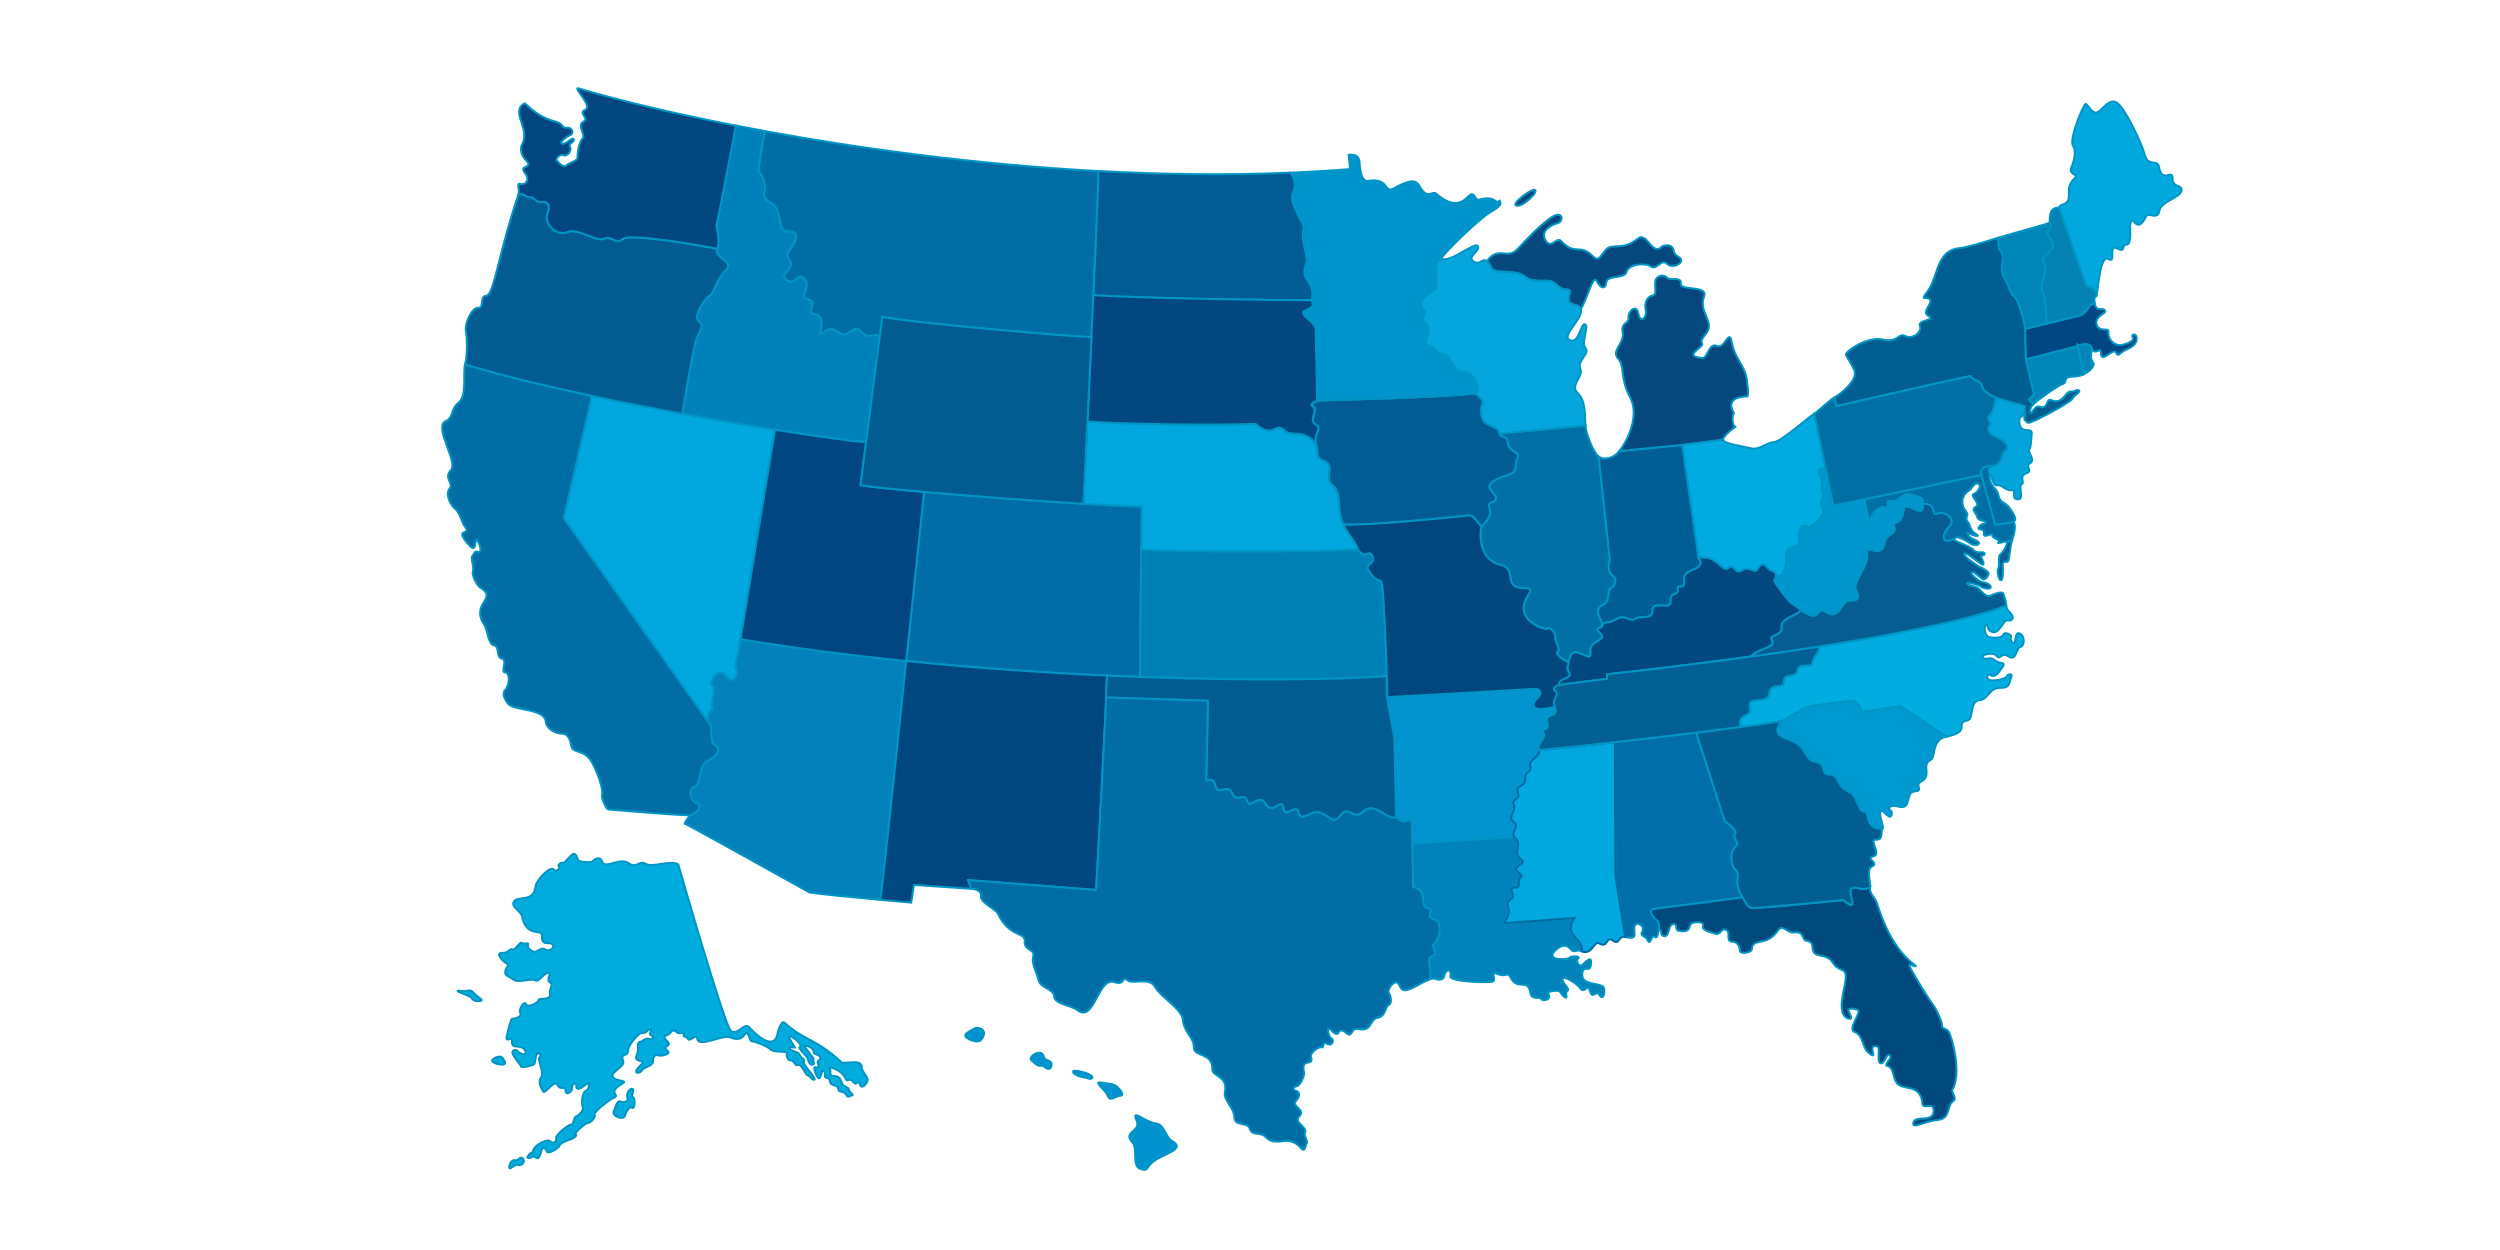 <?xml version="1.0" encoding="UTF-8"?>
<svg id="Layer_1" data-name="Layer 1" xmlns="http://www.w3.org/2000/svg" width="1250" height="625" viewBox="0 0 1250 625">
  <defs>
    <style>
      .cls-1 {
        fill: #00a8de;
      }

      .cls-1, .cls-2, .cls-3, .cls-4, .cls-5, .cls-6, .cls-7, .cls-8, .cls-9, .cls-10, .cls-11, .cls-12, .cls-13, .cls-14, .cls-15, .cls-16, .cls-17, .cls-18, .cls-19, .cls-20, .cls-21, .cls-22, .cls-23, .cls-24, .cls-25, .cls-26, .cls-27, .cls-28, .cls-29, .cls-30, .cls-31, .cls-32, .cls-33, .cls-34, .cls-35, .cls-36, .cls-37, .cls-38, .cls-39, .cls-40 {
        stroke: #0095c3;
      }

      .cls-2 {
        fill: #0081b9;
      }

      .cls-3 {
        fill: #02477f;
      }

      .cls-4 {
        fill: #0294cf;
      }

      .cls-5 {
        fill: #02a4db;
      }

      .cls-6 {
        fill: #0085b8;
      }

      .cls-7 {
        fill: #00a8df;
      }

      .cls-8 {
        fill: #004682;
      }

      .cls-9 {
        fill: #02a7df;
      }

      .cls-10 {
        fill: #05a6dd;
      }

      .cls-11 {
        fill: #01467d;
      }

      .cls-12 {
        fill: #0097cf;
      }

      .cls-13 {
        fill: #00abde;
      }

      .cls-14 {
        fill: #00487d;
      }

      .cls-15 {
        fill: #00ade1;
      }

      .cls-16 {
        fill: #0281ba;
      }

      .cls-17 {
        fill: #0093cf;
      }

      .cls-18 {
        fill: #005e91;
      }

      .cls-19 {
        fill: #014681;
      }

      .cls-41 {
        fill: #01a8e0;
        stroke: #006b9f;
      }

      .cls-20 {
        fill: #006093;
      }

      .cls-21 {
        fill: #005e94;
      }

      .cls-22 {
        fill: #04487e;
      }

      .cls-23 {
        fill: #01467f;
      }

      .cls-24 {
        fill: #0082ba;
      }

      .cls-25 {
        fill: #0582b4;
      }

      .cls-26 {
        fill: #025c91;
      }

      .cls-27 {
        fill: #00497d;
      }

      .cls-28 {
        fill: #00abe1;
      }

      .cls-29 {
        fill: #006da5;
      }

      .cls-30 {
        fill: #015c93;
      }

      .cls-31 {
        fill: #006da6;
      }

      .cls-32 {
        fill: #0081b6;
      }

      .cls-33 {
        fill: #0094cc;
      }

      .cls-34 {
        fill: #006ea8;
      }

      .cls-35 {
        fill: #00477f;
      }

      .cls-36 {
        fill: #015c92;
      }

      .cls-37 {
        fill: #0099cf;
      }

      .cls-38 {
        fill: #0070a4;
      }

      .cls-39 {
        fill: #006ea5;
      }

      .cls-40 {
        fill: #055d92;
      }
    </style>
  </defs>
  <path id="US-AL" class="cls-34" d="m827.75,454.372c3.419-.396,43.577-5.624,43.577-5.624-5.228-8.369-.554-11.076-3.379-13.623s-2.97-9.399-.238-11.736c2.719-2.337-1.703-3.709-.132-6.086,1.584-2.376-5.188-6.68-5.188-6.68l-14.297-44.316c-13.399,1.65-27.788,3.34-40.659,4.779l.238,66.414,4.924,30.983c7.643,1.914,3.195-3.327,4.99-5.967,1.175-1.729,5.016.66,3.538,3.195-1.465,2.521,1.756,2.257,2.469,3.974,1.716,4.092,1.901-2.759,3.776-1.267,1.875,1.479,1.135-3.063,2.535-3.419-.686-1.492.422-3.155-2.073-5.386-2.469-2.257-3.498-4.845-.079-5.241Z"/>
  <path id="US-AK" class="cls-13" d="m430.729,533.222c-.013,2.389,3.604,5.65,3.076,7.063-.528,1.412-2.231,3.749-3.3,2.865-1.069-.884-.581-3.076-1.65-1.993-2.218,2.257-1.98-2.337-4.779-1.096-1.875.832-.356-2.838-6.614-5.597-1.624-.726-2.891-1.267-2.376.119.515,1.386-.858,3.538,2.033,3.445,2.891-.079,3.617,2.719,4.066,3.974s3.181,1.545,3.208,2.733c.026,1.188,2.931,2.944,1.663,2.97-1.254.026-1.716,1.36-2.799.053-.871-2.772-3.96-.99-4.119-3.34-.158-2.35-3.815-1.017-4.132-3.696-.317-2.68-2.812-.924-2.574-3.023.238-2.099-.964-2.851-1.373-2.007-.396.845-.686,3.934-1.822,3.327-1.135-.607-2.772-5.676-1.782-5.412.977.264,2.455.304,1.505-1.782-.95-2.073,4.449-2.614-1.703-5.069-1.135-.462,1.016-2.838-5.122-4.158-.977-.211,4.99,6.601,4.686,6.957-1.016,1.215,1.518,2.561-.858,2.812-1.373.145-2.02-2.957-2.376-3.657-.356-.686-4.713-4.766-3.736-5.162,2.284-.964-5.03-6.614-5.214-5.412-.185,1.188,2.482,4.977,2.838,5.531.356.554-2.878-.713-2.785.409.092,1.122,4.449,2.099,4.739,2.693,1.782,3.617,2.97,1.729,2.469,4.356-.29,1.505,6.535,8.185,5.346,8.699-1.175.515-2.139-1.914-3.472-2.231-1.333-.317-2.838-5.835-4.713-5.082-1.875.766-1.465-2.323-3.96-2.363-1.782-.026-2.112-3.934-1.413-4.092.7-.158-7.195.079-8.343-1.294-1.149-1.373-7.696-4.106-9.241-4.079-1.531.026-1.188-3.327-2.601-4.066-1.412-.739-1.611,4.858-8.343,2.059-3.907-1.624-15.868,5.61-16.554.554-.383-2.825-3.802,1.993-4.607.238s-2.601-.436-2.073-2.191c.528-1.756-2.587.198-3.525-1.188-2.653-2.323-2.508.805-5.201,1.637-3.221,1.003,3.076,3.762.66,5.082-3.591,1.98,2.878,2.851-.673,4.343-1.611.673-2.983.964-4.251.436-1.267-.528-2.653,1.254-2.403,2.429.673,3.102-4.37,3.023-5.756,5.426-.515.898-2.904,1.518-2.719.132.185-1.399,4.04-4.132,3.115-4.752-.924-.62-4.198-.33-2.799-3.366s-.264-6.138,1.479-6.455c1.743-.317,2.614-2.218,4.792-1.571,2.178.647,2.429-1.03.871-1.69-1.545-.673.924-2.68-.343-2.997-1.267-.317-1.782,2.059-3.947,1.756-2.178-.304-7.129,6.548-7.168,8.396-.079,4.317-4.158.766-2.403,5.782,1.043,2.983-8.713,6.02-4.079,8.818,1.452.871,5.94.95,4.092,2.007-9.531,5.465-.026,5.544-5.505,7.736-.977.383-9.65,6.838-8.858,8.013.792,1.175-2.073,4.37-3.274,4.185-1.188-.185-7.432,5.531-6.31,5.65,1.122.119-.106,1.756-2.046,2.416-1.941.673-5.558,1.927-5.808,3.195-.251,1.267-5.98,4.726-6.442,3.063-.449-1.663-2.007-2.271-2.337-1.492-.33.779-1.214,5.333-2.561,4.805-1.333-.528-1.492-1.294-2.389-.647-.898.647-3.815,1.267-1.624-1.082,2.191-2.35,1.294.462,2.191-2.35s7.287-5.808,8.515-4.304c1.214,1.518,3.432.066,2.838-1.518-.594-1.597,6.627-7.34,7.683-6.865,1.056.462.977-3.789,2.495-4.251,1.531-.449,3.855-3.221,3.115-4.673-.739-1.452-.224-7.406,1.452-7.921,1.663-.528,2.033-3.393,1.32-3.736-.713-.33-4.053,3.3-5.333,2.627-1.267-.673.092-2.033-1.241-2.495-1.333-.462-1.637,2.059-1.624,2.904.013.845-3.076,3.393-3.142.475-.053-2.904-2.601.409-3.974-2.785-1.373-3.181-6.336,4.818-7.208,3.287-.871-1.518-2.891-4.7-1.056-7.036,1.835-2.337-2.073-9.109-.766-10.125,1.307-1.003-.541-2.64-1.36-1.584-.818,1.056-.607,4.488-1.439,5.135-.818.647-6.244,2.02-6.482,1.043-.224-.977-5.016-5.914-4.211-7.393s2.508-.607,2.653-.053c.158.554,3.683,2.231,3.855.832.185-1.399-.977-2.983-3.564-3.208-2.587-.224-3.472-.37-3.168-3.01.304-2.64-3.525,1.452-2.667-2.178.224-.964,1.848-8.845,2.759-8.792s5.016-.818,4-2.812c-1.016-1.993,2.033-6.535,2.838-4.449.805,2.073,6.138-.752,6.323-2.086.185-1.333,6.165.436,5.676-2.983-.488-3.419,2.218-4.594-.053-5.874-2.257-1.28,1.571-5.201-.937-4.726-2.508.475-4.66,4.924-6.429,3.696-1.769-1.214-8.29,1.505-10.693-.264-2.416-1.769-4.792-2.007-4.211-4.383.581-2.389,2.31-2.838.475-3.855-1.835-1.016-5.663-5.333-2.112-5.201,3.551.145,3.841-2.521,5.188-1.716s3.617-4.132,4.752-3.247,3.828-.568,3.102.99c-.739,1.558,2.02,3.379,3.287,3.432,1.267.053,3.511-2.587,5.214-1.162,1.703,1.439,5.148-.871,3.802-2.389-1.36-1.505-3.498,0-4.779-1.505-1.294-1.505.277-3.643-1.426-4.449-1.69-.805-7.564.502-9.109-8.198-.383-2.152-5.122-4.805-4.396-6.759,1.637-4.396,10.125.647,11.155-8.409.343-2.997,7.696-10.878,9.267-8.013.607,1.109,3.406-.845,2.416-1.584-.99-.752.858-2.469,1.914-1.993,1.056.462,4.581-5.333,5.993-4.462,1.413.884,1.043,3.049,2.165,3.525,1.135.462,5.967.99,6.706.145.752-.858,3.683-3.168,4.898.396,1.215,3.564,9.109-2.508,13.082.502,3.974,3.023,5.228-1.624,8.607.383,3.379,2.007,12.541-2.073,16.29.29,0,0,23.075,80.473,26.31,83.193,3.221,2.733,6.799-4.607,9.188-1.729,1.016,1.228,12.488,13.491,14.178,2.785.158-.99,1.993-6.363,3.247-5.241,10.587,9.571,14.917,7.34,28.778,19.96,1.109.99,9.874-1.822,9.861,2.046Zm-193.567-36.448c-2.389-2.746-2.653-.977-5.518-1.28-8.039-.858,3.393,1.98,4.172,3.551.779,1.571,2.917,1.716,4.594,1.399,1.663-.33-2.046-2.284-3.247-3.67Zm13.505,31.682c-.805-.634-4.634.66-4.607,1.914.026,1.254,4.99,2.455,6.165,1.69,1.148-.766-1.109-3.247-1.558-3.604Zm65.834,20.184c-1.307-.251.805-3.63-.079-4.092-1.888-.99-3.485,3.142-2.706,4.436.766,1.294-1.439,2.733-3.313,1.835-1.888-.898-2.469,2.376-3.538,4.818-1.069,2.442,5.03,4.739,5.637,2.218.607-2.521,2.508-4.898,3.696-3.987,1.175.911,1.611-4.977.304-5.228Zm-59.088,31.498c-1.597-.713-3.287,3.049-2.719,3.881.581.832,3.023-2.297,4.066-1.571,1.043.726,3.762-.805,3.115-2.389-1.267-3.155-2.865.792-4.462.079Z"/>
  <path id="US-AZ" class="cls-16" d="m370.282,319.59c-1.386,8.33-3.155,14.231-2.482,14.719,1.98,1.426-.95,9.148-4.647,3.683-3.696-5.465-9.386,3.459-7.076,4.871,2.323,1.412-.99,8.013.04,10.429,1.03,2.429-2.601.211-2.125,7.379,2.97,1.901.211,10.27,3.511,11.987,3.3,1.729.924,5.531-3.762,7.736-4.686,2.218-3.327,12.462-6.627,13.016-3.3.554-1.927,7.208,1.36,8.29,3.287,1.069-.383,5.228-3.525,5.888-.739,1.215-2.02,2.429-2.521,4.185,2.416,1.149,53.755,29.663,62.335,34.481,4.488.766,22.165,2.455,35.432,3.67,1.254-7.841,6.957-62.467,12.924-119.416-27.735-2.812-55.708-6.403-82.836-10.917Z"/>
  <path id="US-AR" class="cls-4" d="m771.711,366.493c-1.69-2.904,3.221-.581,2.073-4.937-1.65-6.27,5.954-1.426,3.71-8.119-1.452.238-7.789,1.848-9.624.528-4.409-3.168,6.601-6.759.568-9.61-28.224,1.703-75.021,4.172-75.021,4.172l3.789,20.792.805,39.115c4.013,5.016,6.521.026,7.881,2.442l.224,10.759,50.811-2.997c-2.231-2.667,3.208-5.28-.211-7.604s1.505-5.36.132-8.594c-1.373-3.234,3.683-2.574,2.086-6.35-1.597-3.775,3.881-2.257,3.696-6.601-.198-4.343,3.313-3.102,2.482-6.667-.832-3.564,5.676-4.581,4.304-8.462-.106,0-.238.33-.33.343.106-.013.238.145.343.132-1.386-3.129,3.973-5.439,2.284-8.343Z"/>
  <path id="US-CA" class="cls-29" d="m348.474,401.713c-3.287-1.069-4.66-7.736-1.36-8.29,3.3-.554,1.954-10.798,6.627-13.016,4.686-2.218,7.049-6.02,3.762-7.736-3.3-1.729-.528-10.099-3.511-11.987l-72.078-101.569,14.072-61.16c-23.419-4.99-45.768-10.376-63.47-15.762-1.214,4.053,1.188,15.524-3.195,19.089-4.383,3.564-2.257,7.393-6.442,9.267-6.35,2.851,6.389,20.409,2.561,24.514-3.828,4.092,1.65,6.495-.686,9.254-2.337,2.759.726,8.686,2.931,10.27,2.205,1.584,3.406,7.208,4.739,8.713,1.333,1.492,1.241,2.363-.805,3.063s2.297,5.927,4.158,7.3c1.861,1.373,1.822-1.663,2.112-3.63.29-1.967,4.99,7.511.33,5.756-.871-.33-1.069,1.214-2.046,2.218-.99,1.003,1.016,5.412.29,7.604s2.125,7.287,3.643,8.185c9.241,5.465-5.267,7.934,2.125,18.759,1.36,1.993,1.941,9.848,4.779,10.125,2.838.264.884,5.967,3.947,6.653,3.063.7-.95,6.759,1.663,6.917,2.614.158,2.086,6.587.066,8.581-2.02,1.993-.092,5.175,1.333,7.036,2.799,3.643,18.31,2.125,18.877,9.069.251,3.076,4.356,5.888,8.171,5.914,3.802.026,4.264,4.95,4.7,6.535.937,3.459,6.653,1.056,10.376,8.053,3.736,6.983,5.624,14.772,4.884,15.881-.739,1.109,2.112,7.353,3.089,7.432.977.092,37.676,3.142,40.818,2.865,3.155-.673,6.812-4.818,3.538-5.901Z"/>
  <path id="US-CO" class="cls-31" d="m570.633,274.746c.158-12.475.29-21.531.29-21.531-5.122-.013-15.854-.528-29.214-1.347-23.696-1.452-55.708-3.828-79.681-5.927-2.64,24.646-5.808,54.929-8.911,84.579,34.6,3.525,68.804,5.861,100.42,7.3,5.597.251,11.102.475,16.528.673-.026-14.046.304-43.431.568-63.748Z"/>
  <path id="US-CT" class="cls-6" d="m1038.847,173.006l3.01,14.178c-3.234,1.584-6.614.792-8.119,1.584s-.488,2.838-2.323,3.195c-1.835.37-12.977,8.303-14.891,10.31l-2.112-2.455,2.561-2.548-4.053-17.637c5.822-1.439,25.927-6.627,25.927-6.627Z"/>
  <path id="US-DE" class="cls-38" d="m995.046,237.374c-.752.673.092,4.779,2.429,6.904,2.323,2.125,1.294,5.188,3.723,6.667,2.416,1.479,3.525,2.535,5.214,5.439,1.69,2.904,1.373,3.564.422,4.66l-9.214,1.492-7.036-25.069s-1.505-4.964,5.835-4.462c-2.521.568-2.218,2.944-1.373,4.37Z"/>
  <path id="US-FL" class="cls-27" d="m928.619,443.996c-8.858-2.429,3.723,14.759-7.049,6.02-11.881,1.056-32.686,3.274-43.775,3.987-3.907.264-3.762-.924-6.468-5.254,0,0-40.171,5.228-43.577,5.624-3.419.396-2.389,2.983.106,5.214,2.495,2.231,1.386,3.908,2.073,5.386,1.399-.356-.383,2.838,2.244,3.102,2.614.277,1.756-5.36,4.224-5.954,2.917-.713.488,2.825,3.115,3.313,4.805.884,4.977-1.082,5.597-2.944.62-1.861,7.353-1.993,6.416.304-.937,2.297,3.327,3.195,5.954,4.013,2.627.818,2.983-2.059,4.528-2.046,4.462.026.026,6.31,4.37,6.112,2.059-.092,3.525,2.205,3.564,4.383.04,2.178,5.888,1.069,5.967-.554.304-6.31,7.379-.805,13.28-9.729,1.993-3.023,4.818,1.743,7.736,1.254,5.201-.858,4.224,3.947,6.059,4.119,5.993.528.568,6.297,6.785,7.366,8.383,1.439,4.66,4.686,11.458,7.379,3.538,1.399.502,8.356-.238,15.115-.726,6.746,1.267,8.779,3.551,9.162,2.284.383.277-2.614-.304-3.907-.568-1.294,1.927-1.452,4.554-.634,2.627.818-5.558,9.795-1.399,11.221,4.158,1.439,3.789,7.591,6.508,9.98,6.416,5.637-1.294-4.752,4.937-2.706,1.386.449-.594,7.841,1.479,8.343,2.073.502,2.825-5.386,4.594-4.013,1.769,1.373-3.815,4.752-.977,5.452,2.838.7,2.508,5.043,4.079,7.855,2.825,5.056,12.396-.04,13.267,11.142.198,2.495,5.109-.884,5.492,2.495.871,7.775-10.02,2.139-10.138,7.234-.053,2.614,5.478-1.228,12.554-1.914,6.165-.594,4.145-7.406,7.498-9.426,2.059-1.241-1.175-4.317-.449-5.637,4.924-8.911-.554-26.838-1.782-28.884-1.241-2.033-3.749-1.267-3.445-3.63.106-.779-2.244-7.049-4.884-10.548-2.825-3.749-11.789-18.561-11.472-19.221.304-.66,4.924,1.611,2.719-.053-14.125-10.693-18.112-30.178-19.577-32.422-1.465-2.257-3.247-4.396-2.746-6.468-1.413.871-3.472,1.188-6.429.37Z"/>
  <path id="US-GA" class="cls-18" d="m932.566,405.925c-4.066-.185-3.432-8.567-8.686-10.416-5.254-1.848-4.409-8.554-9.135-8.29s-1.096-5.518-6.983-6.376-4.066-7.749-12.449-10.666c-8.369-2.931-7.274-5.069-4.594-9.69-4.766.792-11.96,1.848-20.528,2.997-6.693.898-14.231,1.848-22.099,2.825l14.297,44.316s6.772,4.317,5.188,6.68c-1.584,2.376,2.851,3.749.132,6.086-2.719,2.337-2.587,9.188.238,11.736s-1.848,5.254,3.379,13.623c2.706,4.33,2.561,5.505,6.468,5.254,11.089-.726,31.894-2.931,43.775-3.987,10.772,8.752-1.795-8.435,7.049-6.02,2.957.805,5.016.502,6.403-.396.502-2.073-2.086-9.109.977-10.35,3.987-1.597-3.564-4.053.554-5.003,4.541-1.056-2.455-8.541,1.452-8.396,3.921.132,2.205-4.066,3.155-5.505-9.069.185-6.138-8.303-8.594-8.422Z"/>
  <path id="US-HI" class="cls-17" d="m585.595,575.904c-2.64,1.523-7.718,3.453-10.155,5.89-2.437,2.539-1.523,3.96-5.483,2.539s-1.117-10.256-3.656-12.998c-5.382-5.788,4.57-5.179,1.929-11.272-2.742-6.093,4.062.914,9.647,1.625,4.366.508,5.077,7.007,7.718,8.53,4.671,2.64,2.64,4.163,0,5.687Zm-34.424-34.526c-5.483-1.219,1.523,3.351,2.742,6.601s4.265-.305,6.194-.102c1.929.102.914-2.132-1.219-4.163-2.132-2.133-5.179-1.828-7.718-2.336Zm-9.952-5.382c-7.921-2.132-4.265,1.828-.406,2.437,3.859.609,3.757,1.422,4.976.812,1.32-.711-.609-2.234-4.57-3.249Zm-19.294-7.616c-1.117-4.671-8.124,0-6.296,1.726,5.382,5.179,4.57,1.422,6.397,3.148,1.828,1.726,3.859,1.828,3.757-1.422-.102-1.726-3.351-1.32-3.859-3.453Zm-34.729-14.115c-3.757,2.031-6.296,3.249-3.148,5.077,1.828,1.117,5.28,2.031,6.397.711,4.265-5.077-1.219-6.905-3.249-5.788Z"/>
  <path id="US-ID" class="cls-2" d="m358.612,124.334c-1.861,4.937,8.937,6.336,4.29,10.666-4.634,4.33-6.112,12.185-8.053,12.884-1.941.686-8.435,9.848-5.782,12.449,2.667,2.614,1.954,2.627-.422,8.211-2.389,5.597-6.746,34.864-7.617,38.309,16.528,3.049,32.448,5.782,46.481,8.026,20.633,3.3,37.161,5.558,45.53,6.31l6.759-52.236c-1.611-4.185-4.739,1.98-9.412-3.379-3.881-4.449-6.257,4.858-11.577.238-5.307-4.62-9.571,4.95-8.33-1.03,2.231-10.746-6.535-5.65-4.779-10.284,2.944-7.723-5.584-2.165-3.102-8.581,2.482-6.416-1.822-9.426-4.858-6.257-3.036,3.155-6.706-1.148-5.267-2.667,7.815-8.317-2.403-6.138,2.838-12.607,2.587-3.195,4.713-8.897-.172-8.633s-4.422-2.706-5.36-6.706c-2.139-9.28-4.7-6.614-7.049-9.663-2.337-3.049,2.799-6.416-3.551-13.953.845-6.706,3.261-19.894,3.261-19.894-4.95-.911-9.782-1.822-14.495-2.746-1.347,6.68-8.066,42.758-9.584,48.976-.607,2.482,2.112,7.643.251,12.567Z"/>
  <path id="US-IL" class="cls-38" d="m753.864,221.586c.251,4.396,6.442,4.264,4.871,7.234-1.571,2.97.475,7.168-4.237,8.396-4.7,1.241-9.544,3.617-9.835,5.742-.277,2.125,3.498,4,3.234,6.455-.277,2.455-4.554.422-3.155,4.95,1.399,4.541-3.591,8.066-4.066,8.884-.475.818-2.442,16.184,9.241,19.049,2.997.739,4.805,1.875,5.307,6.574,1.017,9.597,13.782,1.254,8.66,8.95-7.907,11.894,8.501,17.267,9.637,16.594,2.244-1.346,4.462,3.01,4,4.317-.462,1.307,3.063,6.138,1.294,7.142-1.769,1.016,4.185,5.294,5.32,4.779,1.135-.515.528-6.204,5.782-4.026,5.254,2.178,5.597,2.825,5.346-1.743-.264-4.554,8.752-4.7,4.884-8.251-3.828-3.511,1.597-1.822,1.056-4.422-.541-2.601-4.647-7.538-.158-9.518,4.488-1.98,2.403-7.815,4.515-8.673,2.099-.858,3.168-4.792.845-6.218-2.31-1.426-2.389-5.333-1.465-7.96l-5.624-51.576c-2.429-1.69-6.31-11.181-6.627-15.511l-42.85,3.974c.396,2.653,3.775.462,4.026,4.858Z"/>
  <path id="US-IN" class="cls-21" d="m806.417,287.855c2.31,1.426,1.254,5.36-.845,6.218s-.026,6.693-4.515,8.673c-4.488,1.98-.383,6.917.158,9.518,1.333-1.386,4.026-.739,6.904-2.587,4.554-2.917,7.01,1.848,9.386-.198,2.389-2.046,8.937.898,8.831-4.304-.106-5.214,9.571.462,9.043-4.528-.541-4.99,4.304-2.482,3.577-5.94-.726-3.459,3.723,1.452,3.168-4.845-.568-6.297,11.868-4.158,7.168-11.023l-8.105-56.355-31.458,3.036c-3.181,3.974-7.947,4.515-10.376,2.825l5.624,51.576c-.964,2.601-.871,6.508,1.439,7.934Z"/>
  <path id="US-IA" class="cls-30" d="m656.915,203.685c2.376,1.914-2.838,6.416.924,8.62s-1.505,4.436.198,9.782-1.373,6.059,4.224,8.554c5.597,2.495-.647,8.488,3.987,11.987,4.634,3.498,1.861,11.208,5.294,19.617,10.297.937,60.566-4.172,62.837-4.541s4.818,4.145,6.31,5.584c.475-.818,5.452-4.343,4.066-8.884-1.399-4.541,2.878-2.508,3.155-4.95.277-2.455-3.511-4.33-3.234-6.455.277-2.125,5.122-4.502,9.835-5.742,4.7-1.241,2.667-5.439,4.237-8.396,1.571-2.97-4.62-2.838-4.871-7.234-.251-4.396-3.63-2.205-4.013-4.805-.383-2.601-2.997-3.036-6.455-4.924s-3.102-8.251-2.165-10.059c.937-1.809-1.861-3.221-3.208-5.148-15.775,1.954-68.408,3.353-78.836,3.564-1.624.964-4.66,1.518-2.284,3.432Z"/>
  <path id="US-KS" class="cls-32" d="m684.07,284.805c-1.65-2.785,4.172-3.023,2.139-6.891-2.033-3.868-3.049,2.508-7.564-3.432-12.528,1.558-90.453,1.545-108.011.264-.264,20.316-.594,49.702-.581,63.748,54.731,2.007,99.998,1.32,123.403-.396-.422-14.429-1.663-39.181-2.125-44.091-.7-7.208-2.033-.33-7.261-9.201Z"/>
  <path id="US-KY" class="cls-14" d="m891.141,296.237c-5.36-7.287-3.802-4.924-3.208-7.973.594-3.063-2.878-2.337-4.66-4.911-1.795-2.574-3.498-.581-4.752,1.399-1.267,1.98-4.172-2.086-7.604.37s-3.775-3.842-6.759-1.162c-2.997,2.667-5.135-6.64-14.891-5.135,4.713,6.865-7.723,4.726-7.168,11.023.568,6.297-3.881,1.386-3.168,4.845.726,3.459-4.106.95-3.577,5.94.541,4.99-9.148-.686-9.043,4.528.106,5.214-6.442,2.271-8.831,4.304-2.376,2.046-4.832-2.733-9.386.198-2.891,1.848-5.584,1.201-6.904,2.587.541,2.601-4.871.911-1.056,4.422,3.868,3.551-5.148,3.696-4.884,8.251.251,4.554-.079,3.921-5.346,1.743-5.254-2.178-4.66,3.525-5.782,4.026.568,1.399-1.294,3.208.106,5.003,3.01,3.855-6.244,3.168-4.752,6.812,1.188-.264,24.065-3.076,24.065-3.076l-.04-2.284s32.818-3.432,72.526-8.977c.37-3.155,12.251-4.277,10.006-7.709-2.244-3.432,5.465-2.284,4.726-6.838-.739-4.554,8.832-6.046,9.65-8.673-3.736-3.419-3.894-1.439-9.267-8.713Z"/>
  <path id="US-LA" class="cls-24" d="m787.302,458.9c-12.039,1.003-29.848,2.35-33.663,2.535-3.815.185,2.139-2.323.515-7.406-1.624-5.082,3.736-3.445,2.007-7.973-1.716-4.528,3.591.145,3.287-4.422-.29-4.554,3.525-2.244-.449-5.637-3.987-3.393,5.69-3.485,1.28-6.653-4.409-3.168,1.162-6.983-3.366-10.693l-50.811,2.997.449,21.834c7.868,1.901,2.917,9.61,7.063,10.508s-1.703,4.594,3.208,5.69c4.911,1.096,2.68,10.165.317,11.947-2.35,1.782,2.64,5.056-1.135,6.323-3.775,1.267,1.056,8.026-1.69,11.881,3.34-1.267,3.063.04,5.558,0,2.495-.04,2.02-2.323,3.076-3.868,1.056-1.545,2.917-.713,2.218,2.125-.7,2.838,18.983,3.419,21.148,2.719,2.165-.7-1.743-5.505,2.64-3.749,4.383,1.756,4.686-1.531,6.336,1.716,3.511,6.891,8.699-.066,9.94,7.841.581,3.683,5.135,1.518,5.386,2.825.238,1.294,4.792.554,3.881-1.597-.911-2.152.396-2.178,3.327-2.455s2.429,1.901,4.528,3.168c2.086,1.254-.264-2.059,1.346-3.076,1.611-1.016-2.469-3.538-2.403-5.927.053-2.389,7.591,2.627,8.673,4.383,2.244,3.657,3.789-2.904,5.03,1.637,1.241,4.541,2.917-.924,4.713,1.967,1.795,2.891,3.023-.924,2.205-3.63-.818-2.706-10.666-.871-10.785-6.297-.106-5.426,3.617-1.558,4.145-4.33,1.373-7.195-2.865-1.677-4.356-.673-1.505,1.003-3.313-2.429-1.809-3.445,1.505-1.016-3.287-1.452-4.568-.238-1.281,1.214-12.251,1.333-6.825-3.776,2.97-2.799,5.597-3.049,7.604-.594,2.007,2.455,2.455-.172,5.571,1.082,1.399-6.521-9.716-7.604-3.591-16.739Z"/>
  <path id="US-ME" class="cls-1" d="m1086.265,89.1c.119-4.898-5.267,2.931-6.746-5.624-.713-4.132-5.426.224-7.076-5.94-1.65-6.165-10.165-24.026-14.231-26.336-4.066-2.31-7.617,4.937-10.112,5.096-2.495.158-4.106-4.053-5.201-4.356s-8.541,18.006-6.416,20.897c2.125,2.891.053,9.056-.752,10.772-1.874,3.947,4.198,3.168,1.426,5.729-5.109,4.7-.779,9.478-4.106,12.039-2.099,1.624-1.954.04-3.643,2.469l13.623,38.851s4.383,1.65,5.412,4.238c.594-2.944,1.663-19.92,5.835-17.399,4.172,2.521-.7-7.921,4.568-5.201,4.264,2.205,1.69-2.205,4.409-2.046,2.719.158,1.597-8.105,1.861-10.033.95-6.865,2.957,6.244,7.855-3.96,1.241-2.587,5.808,2.165,6.68-2.851.845-4.845,10.732-6.627,11.102-10.231.29-3.036-4.607-1.228-4.488-6.112Z"/>
  <path id="US-MD" class="cls-38" d="m997.634,262.535l9.214-1.492c1.558,1.822-.277,7.723-.898,9.373l-2.495.594c-.568-.964-5.505,1.518-4.237.092,1.267-1.426-3.736-1.993-3.01-3.63.726-1.65-4.95,2.271-4.251-.779.7-3.049-4.04-1.003-2.35-3.327,1.69-2.323,3.142-.937,3.327-2.02.198-1.096-4.039-.792-4.29-2.733-.264-1.954-3.551-3.842-.752-5.201,2.799-1.36-3.155-5.703-1.109-6.389,2.046-.686,4.37-4.33,2.389-5.162-1.967-.832-3.3,2.601-4.713,3.459-4.515,2.772-3.643,7.789-1.531,10.244,2.112,2.455-.924,2.838.871,5.201,1.782,2.35,1.069,4.436,4.145,6.218,3.076,1.782-1.94.911-3.485-.475-1.545-1.386-.726,1.426,1.135,2.482,1.875,1.043,4.383,1.861,3.868,2.851-.528.99-2.917.818-4.132-.026s-6.495-4.317-7.987-2.667c-5.571,3.696-7.736-.818-2.521-6.138,3.115-3.181-1.901-7.577-5.993-6.178-4.105,1.386.436-5.003-7.274-4.845-.079-3.921-2.455-3.432-6.614-4.647-4.158-1.214-5.36,4.026-9.28,3.234-3.934-.792.726,3.683-3.855,3.129-4.581-.554-7.247,7.327-7.247,7.327l-2.429-11.353,58.467-12.185,7.036,25.042Z"/>
  <path id="US-MA" class="cls-8" d="m1047.428,151.845c.752,4.766,4.7,1.096,5.188,3.921.145.858-5.386,2.614-4.317,6.495,1.056,3.894,6.099,1.611,5.94,3.353-.449,4.686,3.181,6.68,5.254,6.957,2.073.277,8.33-2.125,6.983-3.723-1.333-1.597,1.148-2.205,1.611-.898.462,1.294.95,4.224-4,6.389s-4.805,4.554-6.046,1.967c-1.254-2.587-6.64,4.594-7.366,1.452-.713-3.142.158-2.944-1.254-2.482-1.399.462-2.693,1.254-3.393-1.016-1.386-3.987-7.195-1.267-7.195-1.267,0,0-20.105,5.188-25.94,6.614,0,0-.475-12.383-.317-15.208,0,0,4.911-1.188,10.614-2.574,6.759-1.637,14.614-3.551,16.699-4.066,5.122-2.284,3.736-5.94,7.538-5.914Z"/>
  <path id="US-MI" class="cls-22" d="m865.993,171.527c1.479,8.237,7.419,12.026,7.591,20.171.488,2.931.647,5.426.132,6.521-3.591.079-11.076.99-6.785,8.29-1.267,1.98-.647,7.63,1.228,6.719-1.082.449-6.64,4.7-6.601,6.653l-20.382,2.587-31.458,3.036c3.182-3.974,10.521-17.175,5.32-26.851-5.201-9.676-2.495-15.604-6.046-19.445-3.551-3.841,3.327-7.459,2.35-12.871-.977-5.412,3.168-4.198,2.891-7.445-.277-3.261,3.987-7.261,4.964-2.059.977,5.201,4.396,2.086,3.657-1.822-.726-3.894.726-6.746,3.551-7.247,2.812-.488-.132-6.521,1.993-8.739,2.125-2.218,4.541-.964,5.439.106.884,1.069,7.155-1.016,6.574,2.693-.581,3.709,13.663.7,11.657,6.284-3.089,8.541,5.914,12.699.818,18.891-5.096,6.191,1.162,3.459-3.762,7.353s-1.215,4.277,1.835,4.647c3.049.37,3.313-7.894,7.485-6.02,4.145,1.875,6.072-9.676,7.551-1.452Zm-46.943-52.302c-6.204,4.911-9.28,3.445-13.61,4.198-4.33.739-5.03,8.858-8.977,4.752-6.27-6.521-9.188-.251-15.736-7.511-2.548-2.825-5.03,4.449-7.96-.488-2.931-4.937,3.313-7.894,6.125-8.607,2.812-.713,2.785-6.191-2.244-3.432-5.043,2.746-13.729,11.921-17.716,16.237-5.531,5.98-9.386-1.888-15.524,6.191,2.429,1.69.713,5.082,7.538,5.28,17.359.515,6.587,5.082,22.442,4.541,4.99-.172,5.307,4.462,9.874,4.37,4.568-.092-2.403,6.363,3.63,7.538,2.086.409,3.142,1.188,3.511,2.205,3.168-4.726,6.165-17.835,7.987-13.953s4.436,4.251,4.792.554c.356-3.709,9.32-1.492,10.112-5.201.792-3.709,9.254-4.752,12.119-2.64,2.865,2.112,5.346-4.092,8.013-1.399,2.667,2.693,7.749.013,7.129-1.954-.62-1.967-3.076-1.347-3.683-4.488-.607-3.142-3.221-3.195-5.808-2.271-4.858,5.505-7.511-7.472-12.013-3.921Zm-51.352-24.158c-1.122-1.492-11.683,6.429-9.848,7.591,2.64,1.677,10.957-6.099,9.848-7.591Z"/>
  <path id="US-MN" class="cls-33" d="m646.764,102.42c3.551,9.492,5.597,9.214,4.977,12.673-1.28,7.063,2.706,13.227,1.479,16.277-4.04,10.033,4.898,8.211,2.614,18.811,2.931,4.884-5.082,4.066-4.211,6.667.871,2.587,6.112,4.119,6.204,8.515l.713,34.877c10.429-.211,63.391-1.624,79.166-3.577,2.865-.356-.726-11.564-6.02-10.798s-6.033-8.686-10.112-8.765c-3.366-.066-4.106-3.498-7.551-4.568-3.445-1.069,2.812-6.904-1.175-10.904-4-4,1.888-3.459-1.28-6.983-3.168-3.525,3.736-9.201,5.676-9.571,1.954-.37.964-8.66.898-11.921-.066-3.261,2.244-1.835,2.535-3.802.29-1.967,18.838-19.947,24.316-23.155,5.478-3.208,5.782-4.026,4.884-5.861-2.785,2.125-1.36-2.799-10.231-.554-2.231.568-1.795-2.68-3.855-2.64-2.059.04-5.769,10.006-17.716-.29-2.178-1.875-4.158,3.775-8.567-4.172-2.112-3.802-7.089-1.492-12.475,1.452-5.373,2.931-1.954-5.505-13.122-3.643-3.762.62-4.092-8.726-4.092-8.726,0,0,.541-5.228-5.518-4.343.145,1.954.752,4.66.581,7.155-9.795.766-19.67,1.36-29.557,1.782,5.32,9.69-1.505,8.198,1.439,16.066Z"/>
  <path id="US-MS" class="cls-41" d="m807.433,371.087c-17.703,1.993-32.514,3.525-38.032,3.921,1.346,3.142-5.135,4.581-4.304,8.145.832,3.564-2.68,2.007-2.482,6.35.198,4.343-5.267,2.825-3.67,6.601,1.597,3.776-3.419,3.115-2.046,6.35,1.373,3.234-3.472,6.27-.053,8.594,3.419,2.323-1.848,4.924.383,7.604,4.528,3.709-1.373,7.525,3.036,10.706,4.409,3.181-5.254,3.261-1.28,6.653,3.987,3.393.158,1.082.449,5.637.304,4.554-5.016-.119-3.287,4.422,1.729,4.528-3.643,2.904-2.007,7.973,1.624,5.082-4.33,7.591-.515,7.406,3.815-.185,21.61-1.531,33.663-2.535-6.112,9.148,4.99,10.218,3.604,16.779,5.148,2.073,6.191-5.518,8.726-3.987,4.515,2.733,3.393-4.092,6.812-1.439,3.419,2.64,2.627-2.64,6.165-1.756l-4.924-30.983-.238-66.441Z"/>
  <path id="US-MO" class="cls-11" d="m778.814,325.913c1.769-1.016-1.756-5.835-1.294-7.142.462-1.32-1.756-5.663-4-4.317-1.122.673-17.544-4.7-9.637-16.594,5.122-7.696-7.643.647-8.66-8.95-.488-4.7-2.297-5.848-5.307-6.574-11.683-2.865-9.716-18.231-9.241-19.049-1.492-1.439-4.039-5.954-6.31-5.584s-52.553,5.478-62.837,4.541c.871,2.587,8.435,12.079,7.102,12.251,4.528,5.94,5.531-.436,7.564,3.432,2.033,3.868-3.789,4.105-2.139,6.891,5.228,8.858,6.561,1.98,7.247,9.201.475,4.911,1.703,29.663,2.125,44.091.185,6.165.29,10.429.29,10.429,0,0,46.468-2.469,74.691-4.172,6.033,2.851-4.977,6.442-.568,9.61,1.848,1.32,8.185-.277,9.624-.528-1.505-4.515,2.627-5.927.528-7.617-2.099-1.703.594-3.049,1.782-3.327-1.492-3.643,7.445-2.957,4.422-6.812-1.399-1.782.475-3.604-.106-5.003-1.082.528-7.049-3.762-5.28-4.779Z"/>
  <path id="US-MT" class="cls-39" d="m382.73,99.397c2.35,3.049,4.898.383,7.049,9.663.924,4,.462,6.983,5.36,6.706,4.884-.264,2.772,5.439.172,8.633-5.254,6.469,4.977,4.304-2.838,12.607-1.426,1.518,2.244,5.822,5.267,2.667,3.036-3.155,7.327-.145,4.858,6.257-2.469,6.402,6.046.858,3.102,8.581-1.756,4.62,6.997-.475,4.779,10.284-1.241,5.98,3.023-3.591,8.33,1.03,5.307,4.62,7.683-4.686,11.577-.238,4.673,5.36,7.815-.805,9.412,3.379l1.36-10.495c16.58,3.142,90.269,9.597,104.592,10.112.33-7.076.673-14.125.99-20.976,1.452-31.22,2.614-58.137,2.455-62.071-61.187-3.3-119.39-11.3-166.755-19.973,0,0-2.416,13.188-3.261,19.894,6.35,7.525,1.201,10.891,3.551,13.94Z"/>
  <path id="US-NE" class="cls-9" d="m678.644,274.482c1.333-.158-6.231-9.65-7.102-12.251-3.432-8.409-.66-16.132-5.294-19.617-4.634-3.498,1.597-9.492-3.987-11.987-5.597-2.495-2.508-3.208-4.224-8.554-6.231-8.356-12-3.023-16.158-7.168-4.158-4.158-4.792,4.832-14.085-2.97-23.788.818-68.328.053-84.077-1.228-.95,19.564-1.729,35.273-2.007,41.161,13.359.818,24.079,1.347,29.214,1.347,0,0-.132,9.056-.29,21.531,17.557,1.281,95.483,1.294,108.011-.264Z"/>
  <path id="US-NV" class="cls-7" d="m341.028,206.88c-14.825-2.746-30.151-5.756-45.042-8.924l-14.072,61.16,72.077,101.569c-.475-7.168,3.155-4.95,2.125-7.379-1.03-2.429,2.271-9.016-.04-10.429-2.31-1.413,3.366-10.336,7.076-4.871,3.696,5.465,6.64-2.257,4.647-3.683-.673-.488,1.096-6.389,2.482-14.719,5.32-31.999,17.227-104.697,17.227-104.697-14.019-2.257-29.94-4.977-46.481-8.026Z"/>
  <path id="US-NH" class="cls-25" d="m1048.418,146.934c-.594,2.944-1.729.145-.99,4.911-3.802-.026-2.429,3.63-7.538,5.914-2.086.515-9.94,2.429-16.699,4.066,0,0,.211-10.693-1.888-15.643-2.099-4.95,3.538-9.624.132-16.092-1.439-2.746,8.383-4.515,3.591-10.719-3.432-4.436,1.769-4.172-.158-8.039.053-2.495-.475-7.604,4.515-7.485l13.623,38.851s4.383,1.65,5.412,4.238Z"/>
  <path id="US-NJ" class="cls-5" d="m1012.59,207.236c-3.657,1.597-2.997,2.746-2.851,4.277.607,6.204,6.878,1.294,6.099,5.874-.475,2.838-.106,5.769-1.162,7.313-1.056,1.545,3.261,5.148.356,6.944-2.904,1.795,1.914,3.551-1.967,5.043-3.881,1.492-.343,4.462-2.284,5.478-1.941,1.016,2.139,8.765-2.785,7.34-2.191-.634.33-4.792-2.376-4.409-2.706.383-5.069-3.155-7.115-2.469-2.059.7-2.733-5.927-3.485-5.254-.845-1.426-1.148-3.802,1.386-4.383,5.241-1.188,3.525-5.505,6.508-8.171,2.997-2.667-4.911-6.64-6.733-7.247-1.822-.62-2.838-3.855-1.333-4.977,1.505-1.122-2.455-3.208-.106-5.003,2.35-1.782,3.076-8.752,3.076-8.752l14.653,4.264c.026,0-.343,2.614.119,4.132Z"/>
  <path id="US-NM" class="cls-35" d="m548.047,444.973s3.723-66.375,5.056-96.222c.211-4.673.356-8.449.422-10.944-31.616-1.439-65.82-3.762-100.42-7.3-5.954,56.949-11.67,111.575-12.924,119.416,8.66.792,15.432,1.386,15.432,1.386l1.347-8.831s27.326,1.835,28.62,1.914l-1.505-4.37,63.972,4.95Z"/>
  <path id="US-NY" class="cls-18" d="m1016.947,197.256l-4.053-17.637s-.475-12.383-.317-15.208c.158-2.825-3.802-15.788-5.558-16.356-1.756-.568-2.271-5.003-4.977-9.505-2.706-4.502.898-8.937-1.346-12.369-2.244-3.432-.726-3.683-1.888-7.247-3.234,1.043-14.772,4.739-19.353,5.175-10.218.977-10.416,11.96-14.204,19.168-1.558,2.97-4.277,5.69-3.208,5.69,8.079.026-2.165,6.601,1.914,8.818,4.62,2.508-5.399,2.073-4.026,5.082,1.36,3.023-3.551,7.023-7.287,5.148-3.736-1.888-3.195,3.538-11.274,1.756-8.079-1.795-19.247,6.35-18.429,7.762.818,1.413,2.521,4.092,4.066,7.195,2.587,5.214-7.234,12.647-9.822,14.006l.964,4.33s57.556-13.135,67.088-15.062c1.135,2.587,5.267,2.059,5.756,5.096.502,3.036,6.851,5.729,6.851,5.729l14.653,4.264s-.383,2.614.079,4.132c-1.241,2.957.277,2.931,1.175,4.106.898,1.175,22.072-10.455,22.481-11.987.409-1.531,4.277-3.234,3.287-4.092-1.003-.845-2.455.805-3.907.515-2.944-.594-3.842,6.812-9.914,4.33-3.01-1.228-1.201,4.7-5.69,3.274-2.271-.726-3.115,1.809-4.185,2.917-1.069,1.109-1.241-2.046.686-4.04l-2.112-2.455,2.548-2.535Z"/>
  <path id="US-NC" class="cls-15" d="m906.111,331.471c-.594,3.102-6.706-.673-7.419,3.736-.726,4.422-6.508.62-6.733,5.36-.224,4.739-6.68-.026-7.208,6.02-.528,6.046-11.234.884-9.808,6.878,1.426,6.006-6.072,2.191-4.726,10.02,8.567-1.149,15.749-2.205,20.528-2.997,1.941-.317,10.152-6.072,12.897-6.944,2.759-.871,14.138-2.086,20.488-3.023,6.336-.95,6.64,5.571,6.64,5.571l19.498-3.01,22.811,15.3c13.412-2.878,3.67-6.812,10.6-8.158,3.327-.647.99-9.69,5.98-10.125,4.99-.422,4.33-6.284,10.957-6.204,4.805.053,3.96-3.234,5.003-5.32,1.043-2.086-1.769-1.703-2.178-.383-.409,1.307-6.468,2.521-8.66,1.809-2.191-.713-1.056-3.67.607-2.403,1.663,1.267,3.472-.502,5.69-3.815,2.218-3.3-.898-1.399-3.657-3.617-2.759-2.231-3.591.185-5.782-1.214-2.205-1.399,4.924-3.34,6.719-.977,1.782,2.35,2.403-2.152,5.65.106,4.409,3.063,3.828-3.987,6.099-4.581s2.389-5.267-.026-6.627c-2.416-1.36-2.218,2.878-2.627,4.29-.409,1.412-2.746-1.03-2.007-2.482.739-1.452-3.327-3.063-3.828-1.307-.515,1.743-4.647,1.624-6.931,1.228-2.297-.383-2.944-5.373-1.756-6.165,1.175-.792.317,2.376,2.785,3.419,4.171,1.769,5.848-6.31,8.145-5.703,2.297.607,3.01-1.254,2.231-2.548-.792-1.294-2.878-2.548-2.917-4.726-20.369,7.564-57.2,14.666-93.688,20.409.264,3.221-2.799,5.082-3.379,8.185Z"/>
  <path id="US-ND" class="cls-30" d="m546.74,147.594c25.966,1.663,92.156,2.535,109.08,2.574,2.284-10.587-6.64-8.779-2.614-18.811,1.228-3.049-2.759-9.214-1.479-16.277.634-3.459-1.412-3.181-4.977-12.673-2.944-7.868,3.868-6.389-1.452-16.079-32.118,1.347-64.513.898-96.13-.818.185,3.947-.977,30.864-2.429,62.084Z"/>
  <path id="US-OH" class="cls-28" d="m864.158,283.96c2.983-2.667,3.34,3.63,6.759,1.162,3.432-2.469,6.337,1.611,7.604-.37,1.267-1.98,2.957-3.974,4.752-1.399,1.795,2.574,5.254,1.848,4.66,4.911,3.921.568,5.36-3.591,5.228-10.455s7.142-1.545,6.574-8.264c-.568-6.733,2.337-7.577,4.449-5.954,1.109.845,9.069-5.835,7.327-8.845-2.521-4.37,1.069-5.676-.172-8.686-1.241-3.023.647-5.016-1.386-8.884-2.033-3.868,2.825-2.891,2.825-2.891l-5.61-27.485c-2.363,1.347-16.884,14.257-20.356,14.323-3.472.066-7.3,4.066-11.247,3.049-3.934-1.003-13.967-2.323-14.006-4.277l-20.382,2.587,8.105,56.355c9.742-1.518,11.881,7.789,14.878,5.122Z"/>
  <path id="US-OK" class="cls-36" d="m693.416,348.527s.053-4.264-.132-10.429c-23.405,1.716-68.579,2.403-123.311.396-5.426-.198-10.891-.422-16.488-.673-.066,2.482-.198,6.257-.409,10.93l50.797,1.611s-.409,29.702-.805,39.959c6.812-2.257,2.257,6.31,8.409,4.554,6.165-1.756,3.366,5.307,8.726,3.894,5.346-1.412,1.096,5.69,7.538,1.967,6.059-3.498,4.211,6.429,10.482,2.389,6.27-4.04.607,5.861,7.221,2.297,6.614-3.564.937,6.178,9.162,1.769,8.224-4.409,10.904,6.97,15.498.752,4.607-6.218,5.927,3.049,11.696-2.284,5.756-5.333,12.343,5.624,16.198,2.772l-.805-39.115-3.775-20.792Z"/>
  <path id="US-OR" class="cls-26" d="m341.028,206.88c.871-3.445,5.228-32.712,7.617-38.309,2.389-5.597,3.089-5.61.422-8.211-2.667-2.614,3.842-11.762,5.782-12.449,1.941-.686,3.406-8.541,8.053-12.884,4.634-4.33-6.152-5.742-4.29-10.666-4.251-.884-43.695-8.079-47.22-4.858-3.525,3.221-5.426-2.218-9.953-.013-2.812,1.373-13.214-5.544-17.359-3.564-5.333,2.548-12.95-3.643-9.993-10.231.832-1.861.383-5.386-2.865-4.673-3.247.713-4.132-2.851-6.244-2.482-2.112.37-2.495-2.073-5.742-1.347-9.716,28.567-12.317,50.467-16,50.652-3.696.185-.858,6.218-4.119,6.059-3.261-.158-6.904,7.973-6.178,11.643.726,3.683.805,12.594-.422,16.633,17.689,5.386,40.052,10.772,63.47,15.762,14.891,3.181,30.217,6.191,45.042,8.937Z"/>
  <path id="US-PEN" class="cls-38" d="m912.764,234.259l3.802,18.627,15.564-3.247,58.467-12.185s-1.505-4.964,5.835-4.462c5.241-1.188,3.525-5.505,6.508-8.171,2.997-2.667-4.911-6.64-6.733-7.247-1.822-.62-2.838-3.855-1.333-4.977,1.505-1.122-2.455-3.208-.106-5.003,2.35-1.782,3.076-8.752,3.076-8.752,0,0-6.363-2.693-6.851-5.729-.502-3.036-4.62-2.508-5.756-5.096-9.531,1.927-67.088,15.062-67.088,15.062l-.964-4.33c-2.587,1.36-7.683,6.68-10.046,8.026l5.624,27.485Z"/>
  <path id="US-RI" class="cls-6" d="m1046.042,174.26c-.7,3.274-.871,5.346.462,6.838,1.333,1.492-1.426,4.488-4.66,6.072l-3.01-14.178c.013.013,5.822-2.719,7.208,1.267Z"/>
  <path id="US-SC" class="cls-37" d="m930.731,356.078s-.29-6.521-6.64-5.571c-6.336.937-17.729,2.152-20.488,3.023-2.759.871-10.97,6.627-12.897,6.944-2.68,4.62-3.775,6.759,4.594,9.69,8.369,2.931,6.561,9.808,12.449,10.666s2.257,6.64,6.983,6.376,3.881,6.442,9.135,8.29c5.254,1.848,4.62,10.231,8.686,10.416,2.442.106-.475,8.594,8.594,8.409.95-1.426-1.069-4.33-1.03-7.696.04-3.366,3.617,1.782,4.818,1.756,1.201-.026,1.36-2.746.145-3.379-1.201-.634-.238-2.997,4.092-1.716,6.891,2.033,3.327-7.247,8.105-7.564,4.779-.317-.053-3.155,3.049-4.739,6.231-3.168-.172-8.369,5.096-11.076,2.482-1.281.317-10.006,7.591-11.564l-22.811-15.3-19.471,3.036Z"/>
  <path id="US-SD" class="cls-3" d="m627.794,211.936c9.294,7.802,9.927-1.188,14.085,2.97s9.927-1.175,16.158,7.168c-1.703-5.346,3.564-7.577-.198-9.782s1.135-6.706-1.241-8.62c-2.376-1.914.66-2.455,1.954-3.459l-.713-34.877c-.092-4.396-5.346-5.927-6.204-8.515-.871-2.587,6.97-1.769,4.04-6.653-16.924-.04-83.034-.911-109.001-2.574-.317,6.851-.607,13.901-.95,20.976-.686,14.574-1.386,29.187-2.02,42.138,15.749,1.294,60.302,2.046,84.09,1.228Z"/>
  <path id="US-TN" class="cls-20" d="m803.552,339.431s-22.877,2.812-24.065,3.076c-1.188.264-3.723,1.624-1.624,3.313,2.099,1.69-1.967,3.102-.449,7.617,2.244,6.693-5.32,1.848-3.67,8.119,1.149,4.356-3.736,2.033-2.059,4.937,1.69,2.904-3.657,5.36-2.297,8.501,5.518-.396,20.343-1.927,38.045-3.921,12.871-1.452,27.247-3.129,40.659-4.779,7.868-.964,15.406-1.927,22.099-2.825-1.346-7.828,6.152-4.013,4.726-10.02-1.426-6.006,9.28-.845,9.808-6.878.528-6.046,6.983-1.28,7.208-6.02.224-4.739,6.02-.937,6.733-5.36.726-4.422,6.838-.634,7.419-3.736.594-3.102,3.643-4.964,3.327-8.198-11.221,1.769-22.732,3.419-33.399,4.911-39.722,5.544-72.526,8.977-72.526,8.977l.066,2.284Z"/>
  <path id="US-TX" class="cls-29" d="m716.056,477.963c3.776-1.28-1.175-4.541,1.175-6.336,2.363-1.782,4.673-10.851-.238-11.947-4.911-1.096.766-4.805-3.379-5.69-4.145-.898.805-8.607-7.063-10.508l-.449-21.834-.224-10.759c-1.36-2.416-4.185,2.574-7.551-2.455-3.855,2.851-10.6-8.092-16.356-2.759-5.756,5.333-7.34-3.934-11.934,2.284-4.594,6.218-7.234-5.162-15.458-.752-8.224,4.409-2.535-5.333-9.148-1.769s-.937-6.336-7.208-2.297c-6.284,4.04-4.409-5.901-10.482-2.389-6.442,3.723-2.191-3.379-7.538-1.967-5.346,1.412-2.561-5.65-8.726-3.894-6.165,1.756-1.597-6.799-8.409-4.554.396-10.27.818-39.959.818-39.959l-50.784-1.611c-1.333,29.847-5.056,96.222-5.056,96.222l-63.959-4.937,1.505,4.37c1.307.079,5.228.436,4.858,3.709-.37,3.274,7.261,6.191,8.554,8.845,5.782,11.947,13.663,8.858,13.32,13.637-.343,4.792,5.294,3.921,4.277,7.525-1.016,3.604,1.677,7.789,2.64,11.907.95,4.106,7.591,4.304,7.881,8.211.304,3.908,8.198,4.264,11.551,6.825,8.726,6.667,10.191-17.161,18.838-13.967,4.792,1.769,3.63-3.34,6.178-1.003s10.944-1.848,13.769,3.313c2.825,5.162,13.597,10.917,14.033,16.779.449,5.861,5.61,8.686,5.386,13.478-.224,4.779,9.505,2.521,9.241,10.785-.132,4.106,8,3.208,6.323,11.723-.779,3.987,4.502,7.406,4.713,12.409.211,4.99,6.561,2.033,7.723,5.822,1.162,3.775,5.241,1.307,7.907,4.079,5.558,5.756,11.26-1.967,17.61,5.505,2.284,2.693,2.257-1.465,2.997-2.455.739-.99-1.624-3.723-.964-4.977,1.677-3.181-5.967-5.096-2.68-8.528,3.287-3.432-4.449-4.792-1.677-7.683,2.772-2.878,1.096-4.7-.211-5.003-1.307-.304-1.558-1.809.396-2.178,1.954-.37,4.158-5.544,3.775-7.036-1.888-7.353,5.056-2.931,3.538-7.353-.845-2.482,4.013-5.729,5.333-5.109,1.32.62-.066-3.485,2.68-1.795,2.746,1.677,3.538-2.244,2.231-2.653-1.32-.409-3.445-7.406.026-3.907,4.99,5.003,1.888-3.3,7.525,1.373,2.904,2.403,1.927-3.036,5.888-2.178,6.917,1.492,5.478-4.898,9.597-5.637,4.119-.739,3.696-5.624,5.518-6.416,1.835-.792,1.109-4.475.092-5.98-1.003-1.505,1.848-5.465,3.696-5.294s1.597,3.987,4.422,3.934c2.825-.053,8.396-3.974,11.736-5.241,2.772-3.894-2.033-10.653,1.743-11.921Z"/>
  <path id="US-UT" class="cls-19" d="m430.267,242.602l2.772-21.399c-8.369-.752-24.897-3.01-45.53-6.31,0,0-11.907,72.698-17.227,104.697,27.128,4.515,55.101,8.092,82.823,10.93,3.102-29.649,6.27-59.946,8.911-84.579-15.221-1.333-27.207-2.548-31.748-3.34Z"/>
  <path id="US-VT" class="cls-6" d="m1000.709,126.169c-2.244-3.432-.726-3.683-1.888-7.247,3.247-1.043,24.211-6.693,26.046-7.591,1.927,3.868-3.274,3.604.158,8.039,4.805,6.204-5.03,7.987-3.591,10.719,3.393,6.468-2.231,11.128-.132,16.092,2.099,4.95,1.888,15.643,1.888,15.643-5.69,1.386-10.614,2.574-10.614,2.574.158-2.825-3.802-15.788-5.558-16.369-1.756-.568-2.271-5.003-4.977-9.505-2.693-4.502.911-8.924-1.333-12.356Z"/>
  <path id="US-VA" class="cls-40" d="m977.33,269.149c-1.492,1.663,7.459,3.432,9.36,5.782,1.901,2.35,5.558.317,5.584,1.954.04,1.624-2.495.158-1.822,1.347.673,1.188,2.495,5.28.185,3.802-2.31-1.479-7.511-6.046-8.594-5.267-1.069.779,6.323,6.072,7.855,6.693,1.531.62,4.396,2.297,4.409,3.274s-1.769,3.736-3.089,2.785c-1.32-.95-4.871-4.462-5.505-3.366-.634,1.096,4.343,5.016,5.756,4.99s4.383,1.426,3.855,2.64c-.528,1.201-4.343.092-5.016-.554-.66-.634-6.904-2.574-6.878-1.492.026,1.082,4.7,1.254,6.033,2.667,1.333,1.413,3.445,3.762,4.858,3.63,1.412-.132,6.785-3.287,7.485-.911.7,2.376,1.267,3.564,1.307,5.729-20.369,7.564-57.2,14.666-93.688,20.409-11.221,1.769-22.402,3.406-33.082,4.898.37-3.155,12.092-4.277,9.848-7.709-2.244-3.432,5.386-2.284,4.647-6.838-.752-4.554,8.792-6.046,9.597-8.673,10.152,7.393,7.709-2.244,12.198.832,7.709,5.28,7.485-6.02,12.488-5.584,5.016.422,4.304-2.363,2.719-5.584s6.495-11.657,5.729-17.637c-.779-5.98,7.393,3.327,8.792-5.703.713-4.581,6.006-3.815,4.766-7.709-1.241-3.881,3.762-.29,4.488-7.921.713-7.617,10.125,5.663,9.927-3.683,7.709-.158,3.168,6.244,7.274,4.845,4.106-1.399,9.122,2.997,5.993,6.178-5.214,5.36-3.049,9.874,2.521,6.178Zm22.772,8.119c-1.28.898-.198,6.204-.95,6.865-.752.673-.106,5.769,1.214,5.954,1.307.198,1.201-5.03,1.043-7.525-.158-2.495,2.376-1.03,2.785-2.125.409-1.096,1.135-8.396,1.756-10.033l-2.495.594c.568.977-2.059,5.373-3.353,6.27Z"/>
  <path id="US-WA" class="cls-23" d="m264.99,98.539c2.112-.37,2.997,3.195,6.244,2.482,3.247-.713,3.709,2.812,2.865,4.673-2.957,6.587,4.66,12.779,9.993,10.231,4.145-1.98,14.534,4.937,17.359,3.564,4.515-2.218,6.429,3.221,9.954.013,3.525-3.221,42.956,3.96,47.22,4.858,1.861-4.924-.858-10.086-.251-12.554,1.518-6.218,8.237-42.296,9.584-48.976-34.006-6.64-61.358-13.425-78.691-18.64-3.287-.99,7.353,8.977,3.366,10.693-3.987,1.716,2.482,4.185-.964,5.993-3.445,1.809,1.439,6.706-.37,8.383s-2.667,7.551-2.521,9.399-3.974,2.587-5.571,4.026c-1.597,1.452-4.158-1.65-4.832-2.508-.673-.858,1.888-3.406,3.313-2.561s4.739-1.835,3.168-4.634c-.568-1.003,2.785-2.337,1.993-3.406-.792-1.069-3.432,2.455-5.61,2.284-2.178-.172,1.888-3.525,3.934-4.317,2.046-.805.898-4.04-1.703-3.657-2.601.383-1.782-2.125-5.492-3.036-10.6-2.614-15.036-9.624-15.841-9.135-7.089,4.277,3.076,12.33-1.003,20.343-1.716,3.379.356,6.508,2.125,8.435,3.445,3.736-3.987,1.927-.858,5.888,3.129,3.96-.198,6.31-2.271,5.597-2.086-.713-.066,2.865-.871,5.241,3.247-.752,3.617,1.69,5.729,1.32Z"/>
  <path id="US-WV" class="cls-12" d="m912.764,234.259s-4.858-.977-2.825,2.891c2.033,3.868.145,5.874,1.386,8.884,1.254,3.023-2.337,4.317.172,8.686,1.743,3.01-6.231,9.69-7.327,8.845-2.099-1.611-5.016-.766-4.449,5.954.568,6.733-6.706,1.413-6.574,8.264.145,6.865-1.294,11.023-5.228,10.455-.594,3.049-2.165.7,3.208,7.973,5.373,7.287,5.558,5.294,9.307,8.726,10.152,7.393,7.709-2.244,12.198.832,7.709,5.28,7.485-6.02,12.488-5.584,5.016.422,4.304-2.363,2.719-5.584s6.495-11.657,5.729-17.637c-.779-5.98,7.393,3.327,8.792-5.703.713-4.581,6.006-3.815,4.766-7.709-1.241-3.881,3.762-.29,4.488-7.921.713-7.617,10.125,5.663,9.927-3.683-.079-3.921-2.455-3.432-6.614-4.647-4.158-1.214-5.36,4.026-9.28,3.234-3.934-.792.726,3.683-3.855,3.129-4.581-.554-7.247,7.327-7.247,7.327l-2.429-11.353-15.551,3.247-3.802-18.627Z"/>
  <path id="US-WI" class="cls-10" d="m741.23,201.797c-.937,1.809-1.294,8.185,2.165,10.059,3.459,1.888,6.086,2.323,6.455,4.924l42.85-3.974c-.304-4.343.409-12.185-3.815-16.224-4.211-4.04,3.089-8.33,1.267-12.198-1.822-3.881,5.056-7.709,2.614-10.27-2.442-2.561,1.954-11.128-.238-11.96-2.191-.818-3.049,10.495-7.881,7.775-3.934-2.218,7.353-11.062,5.756-15.458-.37-1.016-1.426-1.795-3.511-2.205-6.033-1.175.924-7.63-3.63-7.538-4.568.092-4.871-4.528-9.874-4.37-15.854.541-5.082-4.026-22.442-4.541-6.825-.198-5.109-3.591-7.538-5.28-2.429-1.69-3.432,2.455-6.733.145-3.313-2.323,3.591-5.294,2.244-7.657-1.36-2.363-14.165,8.765-18.244,6.297-.29,1.967-2.601.541-2.535,3.802.066,3.261,1.056,11.551-.898,11.921s-8.845,6.046-5.676,9.571c3.168,3.525-2.706,2.997,1.28,6.983,3.987,4-2.244,9.835,1.201,10.904,3.445,1.069,4.238,4.515,7.591,4.568,4.079.079,4.898,9.518,10.191,8.765,5.294-.766,9.056,10.442,6.178,10.798,1.36,1.941,4.158,3.353,3.221,5.162Z"/>
  <path id="US-WY" class="cls-26" d="m462.029,245.941c23.973,2.099,55.986,4.475,79.681,5.927.277-5.874,1.056-21.597,2.007-41.161.634-12.937,1.347-27.551,2.033-42.124-14.323-.515-88.011-6.97-104.592-10.112l-1.36,10.495-6.759,52.236-2.772,21.399c4.541.792,16.528,2.007,31.762,3.34Z"/>
</svg>